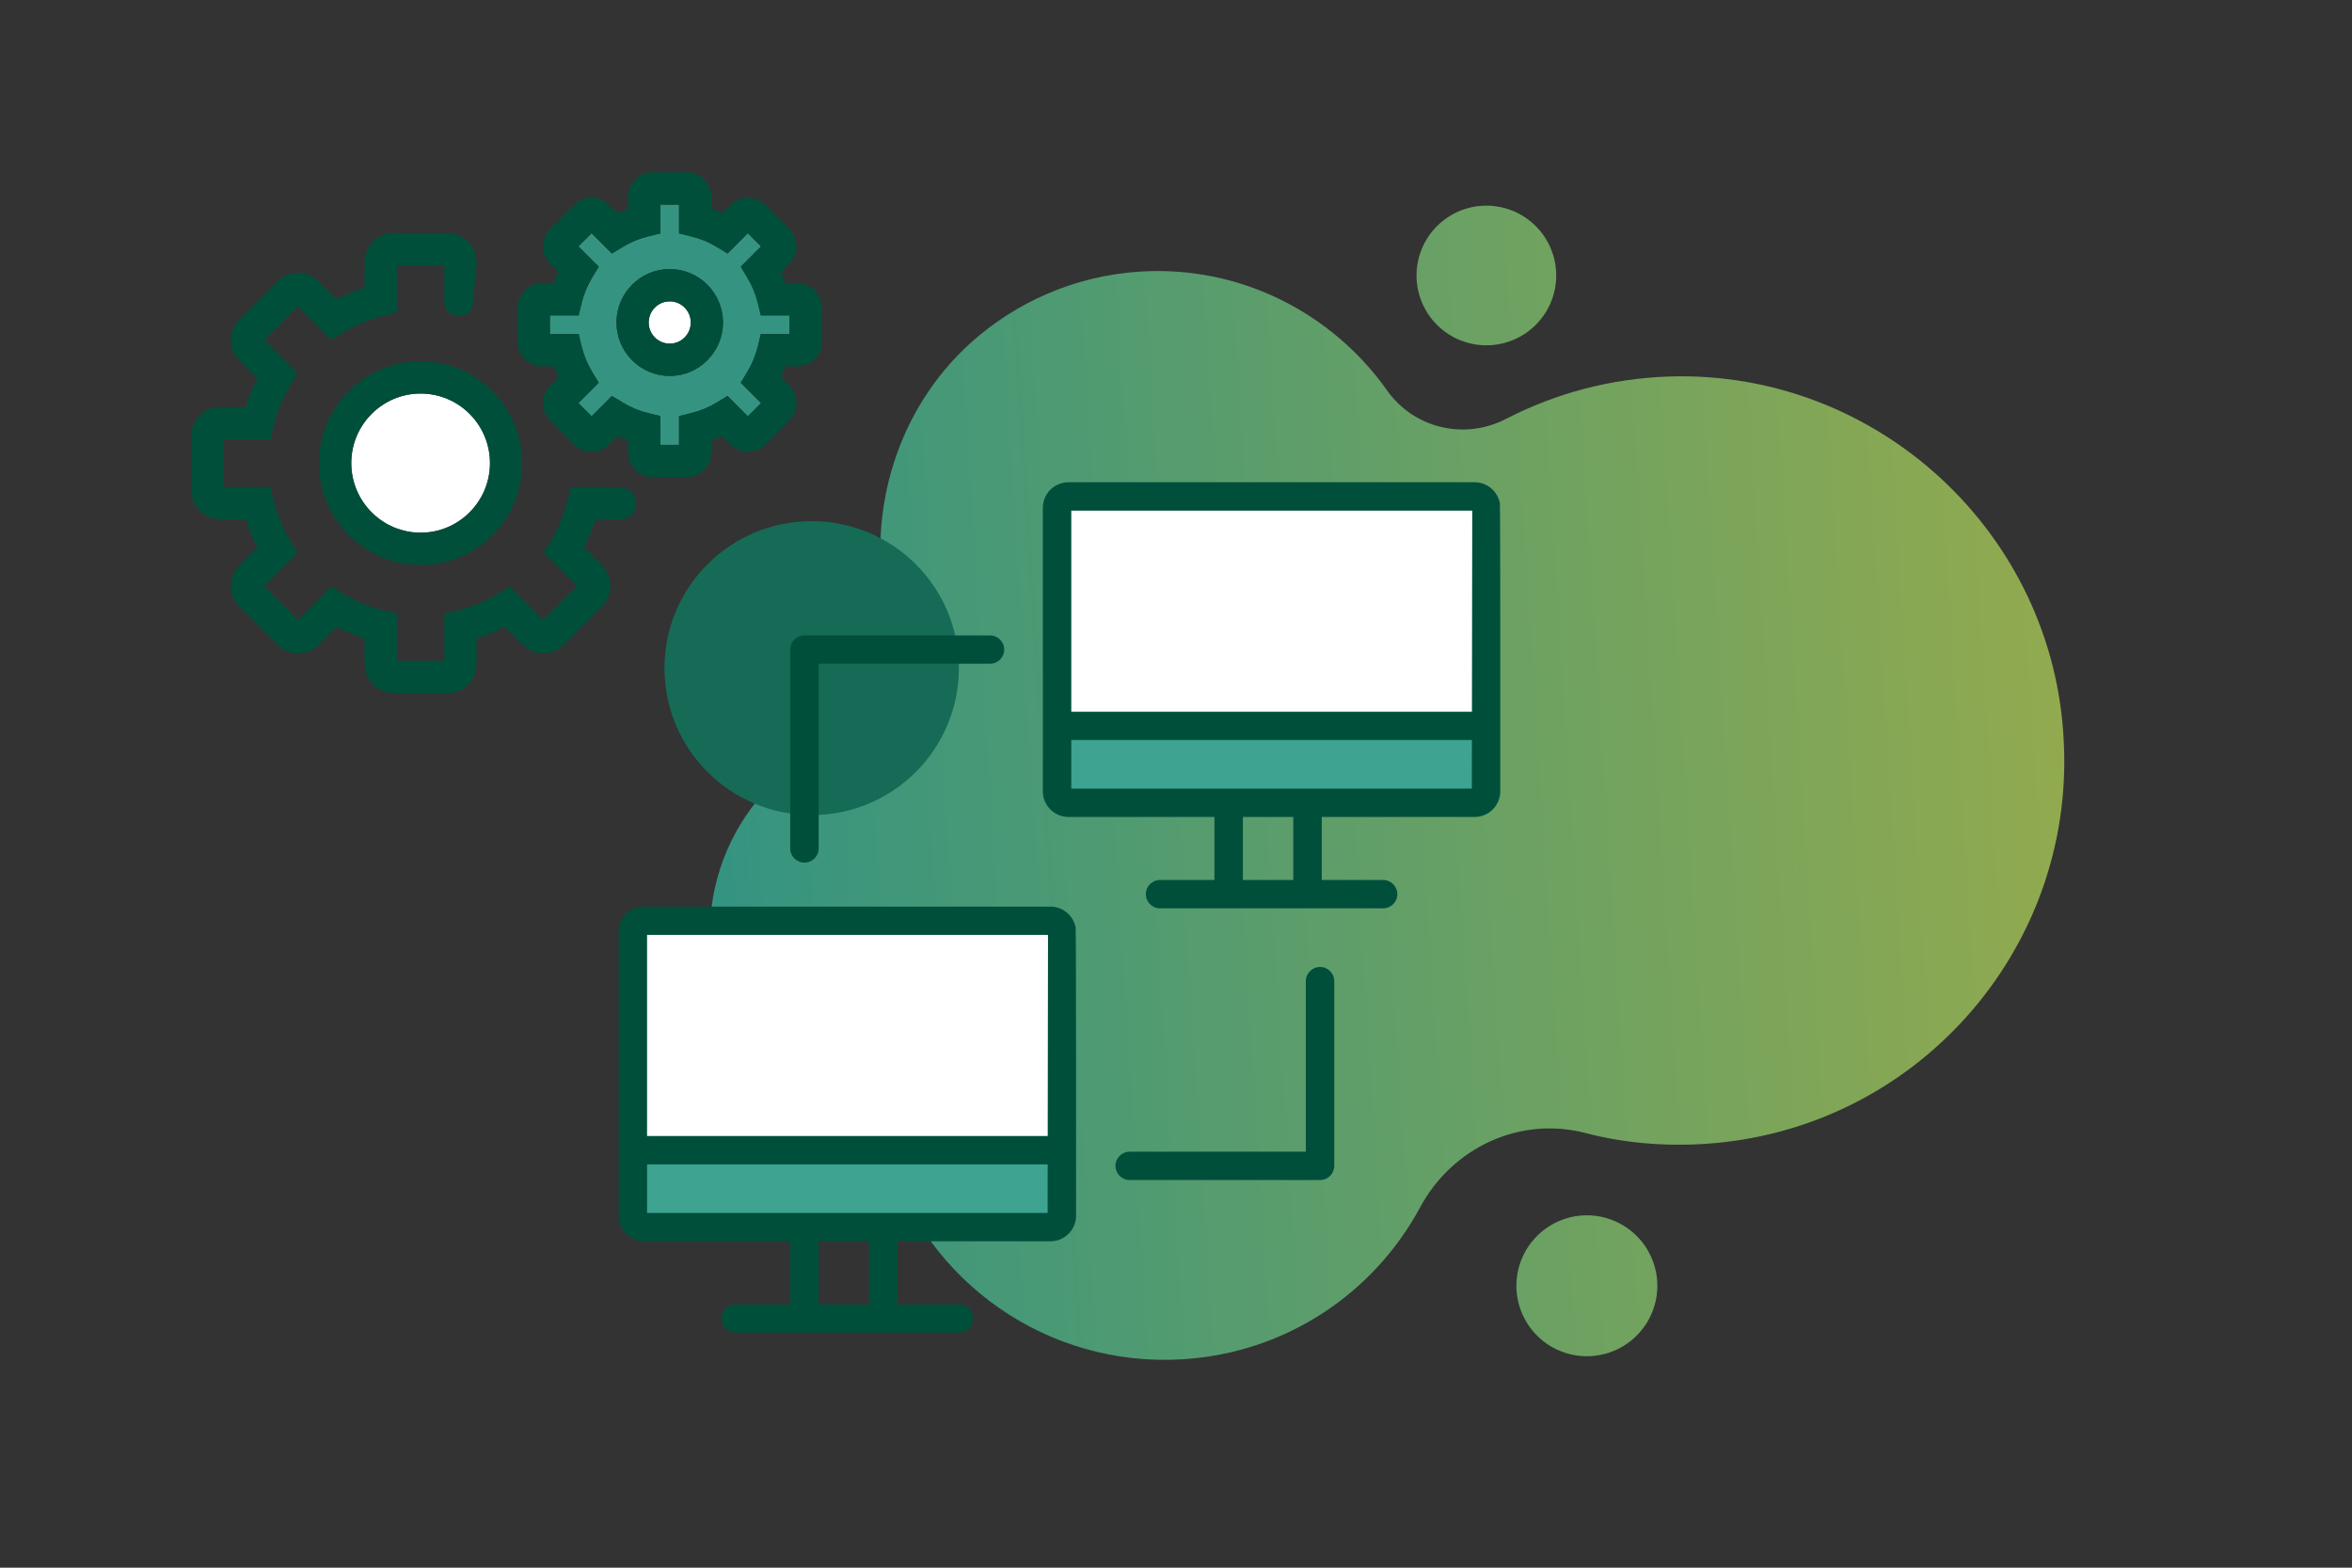 <?xml version="1.0" encoding="UTF-8"?> <svg xmlns="http://www.w3.org/2000/svg" xmlns:xlink="http://www.w3.org/1999/xlink" width="450pt" height="300pt" viewBox="0 0 450 300" version="1.2"><rect x="0" y="0" width="450" height="300" fill="#333333" stroke="none"/><defs><clipPath id="clip1"><path d="M 135 51 L 395 51 L 395 261 L 135 261 Z M 135 51 "></path></clipPath><clipPath id="clip2"><path d="M 127.477 49.234 L 388.695 32.543 L 402.801 253.344 L 141.586 270.031 Z M 127.477 49.234 "></path></clipPath><clipPath id="clip3"><path d="M 127.477 49.234 L 388.695 32.543 L 402.801 253.344 L 141.586 270.031 Z M 127.477 49.234 "></path></clipPath><clipPath id="clip4"><path d="M 319.395 72.047 C 308.039 72.418 297.441 75.344 288.035 80.211 C 280.117 84.273 270.367 81.934 265.273 74.555 C 254.859 59.938 237.324 50.75 218.082 51.977 C 205.57 52.777 194.281 57.883 185.652 65.664 C 171.762 78.281 165.879 97.496 169.43 115.992 L 172.953 134.012 C 173.332 136.242 171.926 138.344 169.699 138.723 C 149.414 142.152 134.57 160.281 135.914 181.289 C 137.059 199.227 149.844 213.812 166.348 217.973 C 168.031 218.336 169.418 219.672 169.879 221.301 C 177.332 245.234 200.316 261.773 226.402 260.109 C 246.234 258.84 262.922 247.348 271.715 231.027 C 277.859 219.613 290.75 213.578 303.281 216.805 C 310.516 218.711 318.262 219.402 326.172 218.898 C 366.305 216.332 396.824 182.035 394.863 142.109 C 393.145 102.172 359.258 70.801 319.395 72.047 Z M 319.395 72.047 "></path></clipPath><linearGradient id="linear0" gradientUnits="userSpaceOnUse" x1="-5.472" y1="95.1" x2="227.178" y2="95.1" gradientTransform="matrix(1.18,-0.075,0.075,1.18,127.484,49.354)"><stop offset="0" style="stop-color:rgb(20.399%,57.999%,50.6%);stop-opacity:1;"></stop><stop offset="0.031" style="stop-color:rgb(20.549%,58.034%,50.517%);stop-opacity:1;"></stop><stop offset="0.039" style="stop-color:rgb(20.851%,58.105%,50.354%);stop-opacity:1;"></stop><stop offset="0.047" style="stop-color:rgb(21.155%,58.177%,50.189%);stop-opacity:1;"></stop><stop offset="0.055" style="stop-color:rgb(21.458%,58.249%,50.024%);stop-opacity:1;"></stop><stop offset="0.062" style="stop-color:rgb(21.762%,58.321%,49.86%);stop-opacity:1;"></stop><stop offset="0.07" style="stop-color:rgb(22.066%,58.392%,49.695%);stop-opacity:1;"></stop><stop offset="0.078" style="stop-color:rgb(22.369%,58.464%,49.53%);stop-opacity:1;"></stop><stop offset="0.086" style="stop-color:rgb(22.675%,58.534%,49.365%);stop-opacity:1;"></stop><stop offset="0.094" style="stop-color:rgb(22.978%,58.606%,49.202%);stop-opacity:1;"></stop><stop offset="0.102" style="stop-color:rgb(23.282%,58.678%,49.037%);stop-opacity:1;"></stop><stop offset="0.109" style="stop-color:rgb(23.586%,58.749%,48.872%);stop-opacity:1;"></stop><stop offset="0.117" style="stop-color:rgb(23.889%,58.821%,48.708%);stop-opacity:1;"></stop><stop offset="0.125" style="stop-color:rgb(24.193%,58.893%,48.543%);stop-opacity:1;"></stop><stop offset="0.133" style="stop-color:rgb(24.496%,58.965%,48.378%);stop-opacity:1;"></stop><stop offset="0.141" style="stop-color:rgb(24.8%,59.036%,48.213%);stop-opacity:1;"></stop><stop offset="0.148" style="stop-color:rgb(25.104%,59.108%,48.048%);stop-opacity:1;"></stop><stop offset="0.156" style="stop-color:rgb(25.407%,59.18%,47.884%);stop-opacity:1;"></stop><stop offset="0.164" style="stop-color:rgb(25.711%,59.251%,47.719%);stop-opacity:1;"></stop><stop offset="0.172" style="stop-color:rgb(26.016%,59.323%,47.554%);stop-opacity:1;"></stop><stop offset="0.18" style="stop-color:rgb(26.32%,59.395%,47.391%);stop-opacity:1;"></stop><stop offset="0.188" style="stop-color:rgb(26.624%,59.467%,47.226%);stop-opacity:1;"></stop><stop offset="0.195" style="stop-color:rgb(26.927%,59.538%,47.061%);stop-opacity:1;"></stop><stop offset="0.203" style="stop-color:rgb(27.231%,59.61%,46.896%);stop-opacity:1;"></stop><stop offset="0.211" style="stop-color:rgb(27.534%,59.682%,46.732%);stop-opacity:1;"></stop><stop offset="0.219" style="stop-color:rgb(27.838%,59.752%,46.567%);stop-opacity:1;"></stop><stop offset="0.227" style="stop-color:rgb(28.142%,59.824%,46.402%);stop-opacity:1;"></stop><stop offset="0.234" style="stop-color:rgb(28.445%,59.895%,46.237%);stop-opacity:1;"></stop><stop offset="0.242" style="stop-color:rgb(28.749%,59.967%,46.072%);stop-opacity:1;"></stop><stop offset="0.25" style="stop-color:rgb(29.053%,60.039%,45.908%);stop-opacity:1;"></stop><stop offset="0.258" style="stop-color:rgb(29.358%,60.11%,45.743%);stop-opacity:1;"></stop><stop offset="0.266" style="stop-color:rgb(29.662%,60.182%,45.58%);stop-opacity:1;"></stop><stop offset="0.273" style="stop-color:rgb(29.965%,60.254%,45.415%);stop-opacity:1;"></stop><stop offset="0.281" style="stop-color:rgb(30.269%,60.326%,45.25%);stop-opacity:1;"></stop><stop offset="0.289" style="stop-color:rgb(30.573%,60.397%,45.085%);stop-opacity:1;"></stop><stop offset="0.297" style="stop-color:rgb(30.876%,60.469%,44.92%);stop-opacity:1;"></stop><stop offset="0.305" style="stop-color:rgb(31.18%,60.541%,44.756%);stop-opacity:1;"></stop><stop offset="0.312" style="stop-color:rgb(31.483%,60.612%,44.591%);stop-opacity:1;"></stop><stop offset="0.32" style="stop-color:rgb(31.787%,60.684%,44.426%);stop-opacity:1;"></stop><stop offset="0.328" style="stop-color:rgb(32.091%,60.756%,44.261%);stop-opacity:1;"></stop><stop offset="0.336" style="stop-color:rgb(32.396%,60.828%,44.096%);stop-opacity:1;"></stop><stop offset="0.344" style="stop-color:rgb(32.7%,60.899%,43.932%);stop-opacity:1;"></stop><stop offset="0.352" style="stop-color:rgb(33.003%,60.97%,43.768%);stop-opacity:1;"></stop><stop offset="0.359" style="stop-color:rgb(33.307%,61.041%,43.604%);stop-opacity:1;"></stop><stop offset="0.367" style="stop-color:rgb(33.611%,61.113%,43.439%);stop-opacity:1;"></stop><stop offset="0.375" style="stop-color:rgb(33.914%,61.185%,43.274%);stop-opacity:1;"></stop><stop offset="0.383" style="stop-color:rgb(34.218%,61.256%,43.109%);stop-opacity:1;"></stop><stop offset="0.391" style="stop-color:rgb(34.521%,61.328%,42.944%);stop-opacity:1;"></stop><stop offset="0.398" style="stop-color:rgb(34.825%,61.4%,42.78%);stop-opacity:1;"></stop><stop offset="0.406" style="stop-color:rgb(35.129%,61.472%,42.615%);stop-opacity:1;"></stop><stop offset="0.414" style="stop-color:rgb(35.432%,61.543%,42.45%);stop-opacity:1;"></stop><stop offset="0.422" style="stop-color:rgb(35.738%,61.615%,42.285%);stop-opacity:1;"></stop><stop offset="0.43" style="stop-color:rgb(36.041%,61.687%,42.12%);stop-opacity:1;"></stop><stop offset="0.438" style="stop-color:rgb(36.345%,61.758%,41.957%);stop-opacity:1;"></stop><stop offset="0.445" style="stop-color:rgb(36.649%,61.83%,41.792%);stop-opacity:1;"></stop><stop offset="0.453" style="stop-color:rgb(36.952%,61.902%,41.628%);stop-opacity:1;"></stop><stop offset="0.461" style="stop-color:rgb(37.256%,61.974%,41.463%);stop-opacity:1;"></stop><stop offset="0.469" style="stop-color:rgb(37.56%,62.045%,41.298%);stop-opacity:1;"></stop><stop offset="0.477" style="stop-color:rgb(37.863%,62.117%,41.133%);stop-opacity:1;"></stop><stop offset="0.484" style="stop-color:rgb(38.167%,62.187%,40.968%);stop-opacity:1;"></stop><stop offset="0.492" style="stop-color:rgb(38.47%,62.259%,40.804%);stop-opacity:1;"></stop><stop offset="0.5" style="stop-color:rgb(38.776%,62.331%,40.639%);stop-opacity:1;"></stop><stop offset="0.508" style="stop-color:rgb(39.079%,62.402%,40.474%);stop-opacity:1;"></stop><stop offset="0.516" style="stop-color:rgb(39.383%,62.474%,40.309%);stop-opacity:1;"></stop><stop offset="0.523" style="stop-color:rgb(39.687%,62.546%,40.146%);stop-opacity:1;"></stop><stop offset="0.531" style="stop-color:rgb(39.99%,62.617%,39.981%);stop-opacity:1;"></stop><stop offset="0.539" style="stop-color:rgb(40.294%,62.689%,39.816%);stop-opacity:1;"></stop><stop offset="0.547" style="stop-color:rgb(40.598%,62.761%,39.651%);stop-opacity:1;"></stop><stop offset="0.555" style="stop-color:rgb(40.901%,62.833%,39.487%);stop-opacity:1;"></stop><stop offset="0.562" style="stop-color:rgb(41.205%,62.904%,39.322%);stop-opacity:1;"></stop><stop offset="0.57" style="stop-color:rgb(41.508%,62.976%,39.157%);stop-opacity:1;"></stop><stop offset="0.578" style="stop-color:rgb(41.812%,63.048%,38.992%);stop-opacity:1;"></stop><stop offset="0.586" style="stop-color:rgb(42.117%,63.12%,38.828%);stop-opacity:1;"></stop><stop offset="0.594" style="stop-color:rgb(42.421%,63.191%,38.663%);stop-opacity:1;"></stop><stop offset="0.602" style="stop-color:rgb(42.725%,63.263%,38.498%);stop-opacity:1;"></stop><stop offset="0.609" style="stop-color:rgb(43.028%,63.335%,38.333%);stop-opacity:1;"></stop><stop offset="0.617" style="stop-color:rgb(43.332%,63.405%,38.17%);stop-opacity:1;"></stop><stop offset="0.625" style="stop-color:rgb(43.636%,63.477%,38.005%);stop-opacity:1;"></stop><stop offset="0.633" style="stop-color:rgb(43.939%,63.548%,37.84%);stop-opacity:1;"></stop><stop offset="0.641" style="stop-color:rgb(44.243%,63.62%,37.675%);stop-opacity:1;"></stop><stop offset="0.648" style="stop-color:rgb(44.547%,63.692%,37.511%);stop-opacity:1;"></stop><stop offset="0.656" style="stop-color:rgb(44.85%,63.763%,37.346%);stop-opacity:1;"></stop><stop offset="0.664" style="stop-color:rgb(45.154%,63.835%,37.181%);stop-opacity:1;"></stop><stop offset="0.672" style="stop-color:rgb(45.459%,63.907%,37.016%);stop-opacity:1;"></stop><stop offset="0.68" style="stop-color:rgb(45.763%,63.979%,36.852%);stop-opacity:1;"></stop><stop offset="0.688" style="stop-color:rgb(46.066%,64.05%,36.687%);stop-opacity:1;"></stop><stop offset="0.695" style="stop-color:rgb(46.37%,64.122%,36.522%);stop-opacity:1;"></stop><stop offset="0.703" style="stop-color:rgb(46.674%,64.194%,36.359%);stop-opacity:1;"></stop><stop offset="0.711" style="stop-color:rgb(46.977%,64.265%,36.194%);stop-opacity:1;"></stop><stop offset="0.719" style="stop-color:rgb(47.281%,64.337%,36.029%);stop-opacity:1;"></stop><stop offset="0.727" style="stop-color:rgb(47.585%,64.409%,35.864%);stop-opacity:1;"></stop><stop offset="0.734" style="stop-color:rgb(47.888%,64.481%,35.699%);stop-opacity:1;"></stop><stop offset="0.742" style="stop-color:rgb(48.192%,64.552%,35.535%);stop-opacity:1;"></stop><stop offset="0.75" style="stop-color:rgb(48.497%,64.622%,35.37%);stop-opacity:1;"></stop><stop offset="0.758" style="stop-color:rgb(48.801%,64.694%,35.205%);stop-opacity:1;"></stop><stop offset="0.766" style="stop-color:rgb(49.104%,64.766%,35.04%);stop-opacity:1;"></stop><stop offset="0.773" style="stop-color:rgb(49.408%,64.838%,34.875%);stop-opacity:1;"></stop><stop offset="0.781" style="stop-color:rgb(49.712%,64.909%,34.711%);stop-opacity:1;"></stop><stop offset="0.789" style="stop-color:rgb(50.015%,64.981%,34.547%);stop-opacity:1;"></stop><stop offset="0.797" style="stop-color:rgb(50.319%,65.053%,34.383%);stop-opacity:1;"></stop><stop offset="0.805" style="stop-color:rgb(50.623%,65.125%,34.218%);stop-opacity:1;"></stop><stop offset="0.812" style="stop-color:rgb(50.926%,65.196%,34.053%);stop-opacity:1;"></stop><stop offset="0.82" style="stop-color:rgb(51.23%,65.268%,33.888%);stop-opacity:1;"></stop><stop offset="0.828" style="stop-color:rgb(51.534%,65.34%,33.723%);stop-opacity:1;"></stop><stop offset="0.836" style="stop-color:rgb(51.839%,65.411%,33.559%);stop-opacity:1;"></stop><stop offset="0.844" style="stop-color:rgb(52.142%,65.483%,33.394%);stop-opacity:1;"></stop><stop offset="0.852" style="stop-color:rgb(52.446%,65.555%,33.229%);stop-opacity:1;"></stop><stop offset="0.859" style="stop-color:rgb(52.75%,65.627%,33.064%);stop-opacity:1;"></stop><stop offset="0.867" style="stop-color:rgb(53.053%,65.698%,32.899%);stop-opacity:1;"></stop><stop offset="0.875" style="stop-color:rgb(53.357%,65.77%,32.736%);stop-opacity:1;"></stop><stop offset="0.883" style="stop-color:rgb(53.661%,65.84%,32.571%);stop-opacity:1;"></stop><stop offset="0.891" style="stop-color:rgb(53.964%,65.912%,32.407%);stop-opacity:1;"></stop><stop offset="0.898" style="stop-color:rgb(54.268%,65.984%,32.242%);stop-opacity:1;"></stop><stop offset="0.906" style="stop-color:rgb(54.572%,66.055%,32.077%);stop-opacity:1;"></stop><stop offset="0.914" style="stop-color:rgb(54.877%,66.127%,31.912%);stop-opacity:1;"></stop><stop offset="0.922" style="stop-color:rgb(55.18%,66.199%,31.747%);stop-opacity:1;"></stop><stop offset="0.93" style="stop-color:rgb(55.484%,66.27%,31.583%);stop-opacity:1;"></stop><stop offset="0.938" style="stop-color:rgb(55.788%,66.342%,31.418%);stop-opacity:1;"></stop><stop offset="0.945" style="stop-color:rgb(56.091%,66.414%,31.253%);stop-opacity:1;"></stop><stop offset="0.953" style="stop-color:rgb(56.395%,66.486%,31.088%);stop-opacity:1;"></stop><stop offset="0.961" style="stop-color:rgb(56.699%,66.557%,30.925%);stop-opacity:1;"></stop><stop offset="0.969" style="stop-color:rgb(57.002%,66.629%,30.76%);stop-opacity:1;"></stop><stop offset="1" style="stop-color:rgb(57.227%,66.682%,30.638%);stop-opacity:1;"></stop></linearGradient><clipPath id="clip5"><path d="M 290 232 L 318 232 L 318 260 L 290 260 Z M 290 232 "></path></clipPath><clipPath id="clip6"><path d="M 127.477 49.234 L 388.695 32.543 L 402.801 253.344 L 141.586 270.031 Z M 127.477 49.234 "></path></clipPath><clipPath id="clip7"><path d="M 127.477 49.234 L 388.695 32.543 L 402.801 253.344 L 141.586 270.031 Z M 127.477 49.234 "></path></clipPath><clipPath id="clip8"><path d="M 317.066 245.191 C 317.121 246.074 317.09 246.957 316.977 247.832 C 316.859 248.711 316.656 249.566 316.371 250.406 C 316.086 251.242 315.719 252.043 315.277 252.809 C 314.832 253.578 314.316 254.293 313.73 254.957 C 313.148 255.621 312.504 256.223 311.801 256.758 C 311.098 257.297 310.348 257.762 309.555 258.152 C 308.758 258.543 307.934 258.852 307.078 259.078 C 306.223 259.305 305.352 259.449 304.469 259.504 C 303.586 259.562 302.703 259.531 301.828 259.414 C 300.949 259.297 300.094 259.094 299.254 258.809 C 298.418 258.523 297.613 258.16 296.848 257.715 C 296.082 257.27 295.367 256.758 294.703 256.172 C 294.039 255.586 293.438 254.941 292.898 254.242 C 292.359 253.539 291.898 252.789 291.508 251.992 C 291.117 251.199 290.809 250.375 290.578 249.52 C 290.352 248.664 290.211 247.793 290.152 246.91 C 290.098 246.027 290.125 245.148 290.242 244.27 C 290.359 243.395 290.562 242.535 290.848 241.699 C 291.133 240.859 291.5 240.059 291.941 239.293 C 292.387 238.527 292.902 237.812 293.488 237.148 C 294.07 236.48 294.715 235.879 295.418 235.344 C 296.121 234.805 296.871 234.34 297.664 233.953 C 298.461 233.562 299.285 233.254 300.141 233.023 C 300.996 232.797 301.867 232.656 302.75 232.598 C 303.633 232.543 304.516 232.57 305.391 232.688 C 306.27 232.805 307.125 233.008 307.965 233.293 C 308.801 233.578 309.605 233.945 310.371 234.387 C 311.137 234.832 311.852 235.348 312.516 235.93 C 313.18 236.516 313.781 237.16 314.32 237.863 C 314.859 238.566 315.32 239.312 315.711 240.109 C 316.102 240.902 316.41 241.727 316.641 242.582 C 316.867 243.438 317.008 244.309 317.066 245.191 Z M 317.066 245.191 "></path></clipPath><linearGradient id="linear1" gradientUnits="userSpaceOnUse" x1="125.87" y1="95.1" x2="150.13" y2="95.1" gradientTransform="matrix(1.18,-0.075,0.075,1.18,127.484,49.354)"><stop offset="0" style="stop-color:rgb(41.437%,62.959%,39.197%);stop-opacity:1;"></stop><stop offset="0.062" style="stop-color:rgb(41.563%,62.988%,39.128%);stop-opacity:1;"></stop><stop offset="0.125" style="stop-color:rgb(41.818%,63.048%,38.991%);stop-opacity:1;"></stop><stop offset="0.188" style="stop-color:rgb(42.072%,63.109%,38.853%);stop-opacity:1;"></stop><stop offset="0.25" style="stop-color:rgb(42.325%,63.168%,38.716%);stop-opacity:1;"></stop><stop offset="0.312" style="stop-color:rgb(42.578%,63.228%,38.579%);stop-opacity:1;"></stop><stop offset="0.375" style="stop-color:rgb(42.831%,63.287%,38.441%);stop-opacity:1;"></stop><stop offset="0.438" style="stop-color:rgb(43.085%,63.347%,38.304%);stop-opacity:1;"></stop><stop offset="0.5" style="stop-color:rgb(43.338%,63.406%,38.167%);stop-opacity:1;"></stop><stop offset="0.562" style="stop-color:rgb(43.591%,63.467%,38.029%);stop-opacity:1;"></stop><stop offset="0.625" style="stop-color:rgb(43.845%,63.527%,37.892%);stop-opacity:1;"></stop><stop offset="0.688" style="stop-color:rgb(44.098%,63.586%,37.755%);stop-opacity:1;"></stop><stop offset="0.75" style="stop-color:rgb(44.351%,63.646%,37.617%);stop-opacity:1;"></stop><stop offset="0.812" style="stop-color:rgb(44.604%,63.705%,37.48%);stop-opacity:1;"></stop><stop offset="0.875" style="stop-color:rgb(44.859%,63.765%,37.341%);stop-opacity:1;"></stop><stop offset="0.938" style="stop-color:rgb(45.113%,63.824%,37.204%);stop-opacity:1;"></stop><stop offset="1" style="stop-color:rgb(45.366%,63.885%,37.067%);stop-opacity:1;"></stop></linearGradient><clipPath id="clip9"><path d="M 271 39 L 298 39 L 298 67 L 271 67 Z M 271 39 "></path></clipPath><clipPath id="clip10"><path d="M 127.477 49.234 L 388.695 32.543 L 402.801 253.344 L 141.586 270.031 Z M 127.477 49.234 "></path></clipPath><clipPath id="clip11"><path d="M 127.477 49.234 L 388.695 32.543 L 402.801 253.344 L 141.586 270.031 Z M 127.477 49.234 "></path></clipPath><clipPath id="clip12"><path d="M 297.719 51.867 C 297.777 52.742 297.746 53.613 297.629 54.484 C 297.516 55.355 297.312 56.203 297.031 57.035 C 296.746 57.863 296.387 58.66 295.945 59.418 C 295.504 60.176 294.996 60.887 294.414 61.543 C 293.836 62.203 293.199 62.801 292.5 63.332 C 291.805 63.867 291.062 64.324 290.273 64.711 C 289.484 65.098 288.668 65.406 287.82 65.629 C 286.973 65.855 286.109 65.996 285.234 66.055 C 284.359 66.109 283.484 66.078 282.617 65.965 C 281.746 65.848 280.895 65.648 280.066 65.363 C 279.234 65.082 278.438 64.719 277.68 64.281 C 276.922 63.84 276.211 63.328 275.555 62.75 C 274.895 62.172 274.297 61.531 273.766 60.836 C 273.23 60.137 272.773 59.395 272.387 58.609 C 272 57.82 271.691 57.004 271.465 56.156 C 271.242 55.309 271.102 54.445 271.043 53.57 C 270.988 52.695 271.02 51.824 271.133 50.953 C 271.25 50.082 271.449 49.234 271.734 48.402 C 272.016 47.57 272.379 46.777 272.816 46.02 C 273.258 45.258 273.77 44.551 274.348 43.891 C 274.926 43.234 275.566 42.637 276.262 42.105 C 276.961 41.57 277.703 41.109 278.492 40.723 C 279.277 40.336 280.098 40.031 280.945 39.805 C 281.793 39.578 282.652 39.438 283.531 39.383 C 284.406 39.328 285.277 39.355 286.148 39.473 C 287.02 39.59 287.867 39.789 288.699 40.07 C 289.531 40.355 290.324 40.719 291.082 41.156 C 291.844 41.598 292.551 42.105 293.211 42.688 C 293.871 43.266 294.465 43.902 295 44.602 C 295.531 45.297 295.992 46.039 296.379 46.828 C 296.766 47.617 297.07 48.434 297.297 49.281 C 297.523 50.129 297.664 50.992 297.719 51.867 Z M 297.719 51.867 "></path></clipPath><linearGradient id="linear2" gradientUnits="userSpaceOnUse" x1="120.177" y1="95.1" x2="144.223" y2="95.1" gradientTransform="matrix(1.18,-0.075,0.075,1.18,127.484,49.354)"><stop offset="0" style="stop-color:rgb(40.486%,62.735%,39.713%);stop-opacity:1;"></stop><stop offset="0.062" style="stop-color:rgb(40.611%,62.764%,39.644%);stop-opacity:1;"></stop><stop offset="0.125" style="stop-color:rgb(40.862%,62.823%,39.508%);stop-opacity:1;"></stop><stop offset="0.188" style="stop-color:rgb(41.113%,62.883%,39.371%);stop-opacity:1;"></stop><stop offset="0.25" style="stop-color:rgb(41.365%,62.943%,39.235%);stop-opacity:1;"></stop><stop offset="0.312" style="stop-color:rgb(41.615%,63%,39.099%);stop-opacity:1;"></stop><stop offset="0.375" style="stop-color:rgb(41.867%,63.06%,38.963%);stop-opacity:1;"></stop><stop offset="0.438" style="stop-color:rgb(42.119%,63.12%,38.826%);stop-opacity:1;"></stop><stop offset="0.5" style="stop-color:rgb(42.369%,63.179%,38.69%);stop-opacity:1;"></stop><stop offset="0.562" style="stop-color:rgb(42.621%,63.239%,38.554%);stop-opacity:1;"></stop><stop offset="0.625" style="stop-color:rgb(42.871%,63.297%,38.419%);stop-opacity:1;"></stop><stop offset="0.688" style="stop-color:rgb(43.123%,63.356%,38.281%);stop-opacity:1;"></stop><stop offset="0.75" style="stop-color:rgb(43.375%,63.416%,38.145%);stop-opacity:1;"></stop><stop offset="0.812" style="stop-color:rgb(43.625%,63.475%,38.01%);stop-opacity:1;"></stop><stop offset="0.875" style="stop-color:rgb(43.877%,63.535%,37.874%);stop-opacity:1;"></stop><stop offset="0.938" style="stop-color:rgb(44.128%,63.593%,37.738%);stop-opacity:1;"></stop><stop offset="1" style="stop-color:rgb(44.379%,63.652%,37.601%);stop-opacity:1;"></stop></linearGradient><clipPath id="clip13"><path d="M 138 120 L 156 120 L 156 139 L 138 139 Z M 138 120 "></path></clipPath><clipPath id="clip14"><path d="M 127.477 49.234 L 388.695 32.543 L 402.801 253.344 L 141.586 270.031 Z M 127.477 49.234 "></path></clipPath><clipPath id="clip15"><path d="M 127.477 49.234 L 388.695 32.543 L 402.801 253.344 L 141.586 270.031 Z M 127.477 49.234 "></path></clipPath><clipPath id="clip16"><path d="M 155.562 128.961 C 155.602 129.527 155.582 130.094 155.504 130.652 C 155.43 131.215 155.301 131.766 155.117 132.301 C 154.934 132.836 154.703 133.352 154.418 133.84 C 154.133 134.332 153.805 134.789 153.43 135.215 C 153.055 135.641 152.641 136.027 152.191 136.371 C 151.742 136.715 151.262 137.012 150.754 137.262 C 150.242 137.512 149.715 137.711 149.168 137.855 C 148.621 138 148.062 138.094 147.496 138.129 C 146.93 138.164 146.367 138.145 145.805 138.07 C 145.242 137.996 144.695 137.867 144.156 137.684 C 143.621 137.5 143.109 137.266 142.617 136.98 C 142.125 136.699 141.668 136.367 141.242 135.996 C 140.816 135.621 140.434 135.207 140.09 134.758 C 139.742 134.309 139.445 133.828 139.195 133.32 C 138.945 132.809 138.75 132.281 138.602 131.734 C 138.457 131.188 138.367 130.629 138.332 130.062 C 138.293 129.5 138.312 128.934 138.387 128.371 C 138.465 127.812 138.594 127.262 138.777 126.727 C 138.957 126.188 139.191 125.676 139.477 125.184 C 139.762 124.695 140.09 124.238 140.465 123.812 C 140.84 123.387 141.25 123 141.703 122.656 C 142.152 122.312 142.633 122.016 143.141 121.766 C 143.648 121.516 144.18 121.316 144.727 121.172 C 145.273 121.027 145.832 120.934 146.395 120.898 C 146.961 120.863 147.527 120.883 148.09 120.957 C 148.648 121.031 149.199 121.16 149.734 121.344 C 150.273 121.527 150.785 121.762 151.277 122.043 C 151.766 122.328 152.227 122.66 152.652 123.031 C 153.078 123.406 153.461 123.82 153.805 124.27 C 154.148 124.719 154.445 125.199 154.695 125.707 C 154.945 126.219 155.145 126.746 155.289 127.293 C 155.438 127.84 155.527 128.398 155.562 128.961 Z M 155.562 128.961 "></path></clipPath><linearGradient id="linear3" gradientUnits="userSpaceOnUse" x1="4.333" y1="95.1" x2="19.867" y2="95.1" gradientTransform="matrix(1.18,-0.075,0.075,1.18,127.484,49.354)"><stop offset="0" style="stop-color:rgb(21.123%,58.17%,50.206%);stop-opacity:1;"></stop><stop offset="0.125" style="stop-color:rgb(21.284%,58.208%,50.117%);stop-opacity:1;"></stop><stop offset="0.25" style="stop-color:rgb(21.609%,58.284%,49.942%);stop-opacity:1;"></stop><stop offset="0.375" style="stop-color:rgb(21.935%,58.362%,49.767%);stop-opacity:1;"></stop><stop offset="0.5" style="stop-color:rgb(22.26%,58.438%,49.591%);stop-opacity:1;"></stop><stop offset="0.625" style="stop-color:rgb(22.583%,58.514%,49.414%);stop-opacity:1;"></stop><stop offset="0.75" style="stop-color:rgb(22.908%,58.591%,49.239%);stop-opacity:1;"></stop><stop offset="0.875" style="stop-color:rgb(23.233%,58.667%,49.063%);stop-opacity:1;"></stop><stop offset="1" style="stop-color:rgb(23.557%,58.743%,48.886%);stop-opacity:1;"></stop></linearGradient><clipPath id="clip17"><path d="M 118.332 173 L 206 173 L 206 255.059 L 118.332 255.059 Z M 118.332 173 "></path></clipPath><clipPath id="clip18"><path d="M 199.52 92.309 L 287.047 92.309 L 287.047 174 L 199.52 174 Z M 199.52 92.309 "></path></clipPath><clipPath id="clip19"><path d="M 36.578 44.371 L 122 44.371 L 122 132.652 L 36.578 132.652 Z M 36.578 44.371 "></path></clipPath><clipPath id="clip20"><path d="M 99 32.969 L 157.215 32.969 L 157.215 92 L 99 92 Z M 99 32.969 "></path></clipPath></defs><g id="surface1"><g clip-path="url(#clip1)" clip-rule="nonzero"><g clip-path="url(#clip2)" clip-rule="nonzero"><g clip-path="url(#clip3)" clip-rule="nonzero"><g clip-path="url(#clip4)" clip-rule="nonzero"><path style=" stroke:none;fill-rule:nonzero;fill:url(#linear0);" d="M 121.145 51.605 L 135.637 278.465 L 410.254 260.918 L 395.758 34.059 Z M 121.145 51.605 "></path></g></g></g></g><g clip-path="url(#clip5)" clip-rule="nonzero"><g clip-path="url(#clip6)" clip-rule="nonzero"><g clip-path="url(#clip7)" clip-rule="nonzero"><g clip-path="url(#clip8)" clip-rule="nonzero"><path style=" stroke:none;fill-rule:nonzero;fill:url(#linear1);" d="M 288.379 232.652 L 290.207 261.281 L 318.84 259.449 L 317.012 230.82 Z M 288.379 232.652 "></path></g></g></g></g><g clip-path="url(#clip9)" clip-rule="nonzero"><g clip-path="url(#clip10)" clip-rule="nonzero"><g clip-path="url(#clip11)" clip-rule="nonzero"><g clip-path="url(#clip12)" clip-rule="nonzero"><path style=" stroke:none;fill-rule:nonzero;fill:url(#linear2);" d="M 269.285 39.438 L 271.098 67.812 L 299.48 66 L 297.668 37.621 Z M 269.285 39.438 "></path></g></g></g></g><g clip-path="url(#clip13)" clip-rule="nonzero"><g clip-path="url(#clip14)" clip-rule="nonzero"><g clip-path="url(#clip15)" clip-rule="nonzero"><g clip-path="url(#clip16)" clip-rule="nonzero"><path style=" stroke:none;fill-rule:nonzero;fill:url(#linear3);" d="M 137.191 120.934 L 138.363 139.266 L 156.699 138.094 L 155.531 119.762 Z M 137.191 120.934 "></path></g></g></g></g><path style=" stroke:none;fill-rule:nonzero;fill:rgb(100%,100%,100%);fill-opacity:1;" d="M 203.234 178.391 L 203.156 178.391 C 203.156 177.141 202.141 176.203 200.969 176.203 L 123.266 176.203 C 122.016 176.203 121.078 177.223 121.078 178.391 L 121.078 220.109 L 203.172 220.109 L 203.234 178.391 "></path><path style=" stroke:none;fill-rule:nonzero;fill:rgb(24.309%,63.919%,56.859%);fill-opacity:1;" d="M 121.078 220.109 L 121.078 232.641 C 121.078 233.891 122.094 234.832 123.266 234.832 L 200.965 234.832 C 202.219 234.832 203.156 233.812 203.156 232.641 L 203.172 220.109 L 121.078 220.109 "></path><g clip-path="url(#clip17)" clip-rule="nonzero"><path style=" stroke:none;fill-rule:nonzero;fill:rgb(0%,30.98%,23.14%);fill-opacity:1;" d="M 200.457 217.398 L 123.801 217.398 L 123.801 178.914 L 200.484 178.914 C 200.492 178.957 200.5 178.996 200.512 179.035 Z M 200.438 232.117 L 123.801 232.117 L 123.801 222.82 L 200.449 222.82 Z M 166.273 249.602 L 156.633 249.602 L 156.633 237.543 L 166.273 237.543 Z M 205.805 177.543 C 205.398 175.242 203.387 173.492 200.965 173.492 L 123.266 173.492 C 120.559 173.492 118.355 175.691 118.355 178.395 L 118.355 232.641 C 118.355 235.344 120.559 237.543 123.266 237.543 L 151.188 237.543 L 151.188 249.602 L 140.781 249.602 C 139.273 249.602 138.055 250.82 138.055 252.316 C 138.055 253.812 139.273 255.027 140.781 255.027 L 183.457 255.027 C 184.961 255.027 186.18 253.812 186.18 252.316 C 186.18 250.82 184.961 249.602 183.457 249.602 L 171.719 249.602 L 171.719 237.543 L 200.969 237.543 C 203.676 237.543 205.883 235.34 205.883 232.641 C 205.879 232.641 205.902 177.816 205.805 177.543 "></path></g><path style=" stroke:none;fill-rule:nonzero;fill:rgb(100%,100%,100%);fill-opacity:1;" d="M 284.402 97.188 L 284.324 97.188 C 284.324 95.938 283.309 95 282.133 95 L 204.434 95 C 203.184 95 202.246 96.016 202.246 97.188 L 202.246 138.906 L 284.34 138.906 L 284.402 97.188 "></path><path style=" stroke:none;fill-rule:nonzero;fill:rgb(24.309%,63.919%,56.859%);fill-opacity:1;" d="M 202.246 138.906 L 202.246 151.434 C 202.246 152.688 203.258 153.625 204.434 153.625 L 282.133 153.625 C 283.383 153.625 284.324 152.609 284.324 151.434 L 284.34 138.906 L 202.246 138.906 "></path><g clip-path="url(#clip18)" clip-rule="nonzero"><path style=" stroke:none;fill-rule:nonzero;fill:rgb(0%,30.98%,23.14%);fill-opacity:1;" d="M 281.602 150.91 L 204.965 150.91 L 204.965 141.617 L 281.613 141.617 Z M 247.441 168.398 L 237.797 168.398 L 237.797 156.336 L 247.441 156.336 Z M 204.965 97.711 L 281.648 97.711 C 281.66 97.75 281.668 97.793 281.68 97.832 L 281.621 136.195 L 204.965 136.195 Z M 286.969 96.332 C 286.562 94.035 284.547 92.285 282.133 92.285 L 204.434 92.285 C 201.727 92.285 199.523 94.484 199.523 97.188 L 199.523 151.434 C 199.523 154.137 201.727 156.336 204.434 156.336 L 232.355 156.336 L 232.355 168.398 L 221.945 168.398 C 220.441 168.398 219.223 169.617 219.223 171.113 C 219.223 172.609 220.441 173.824 221.945 173.824 L 264.625 173.824 C 266.129 173.824 267.348 172.609 267.348 171.113 C 267.348 169.617 266.129 168.398 264.625 168.398 L 252.887 168.398 L 252.887 156.336 L 282.133 156.336 C 284.844 156.336 287.043 154.137 287.043 151.438 C 287.043 151.438 287.07 96.605 286.969 96.332 "></path></g><path style=" stroke:none;fill-rule:nonzero;fill:rgb(8.629%,41.959%,34.119%);fill-opacity:1;" d="M 183.457 127.855 C 183.457 143.387 170.848 155.977 155.297 155.977 C 139.742 155.977 127.133 143.387 127.133 127.855 C 127.133 112.324 139.742 99.734 155.297 99.734 C 170.848 99.734 183.457 112.324 183.457 127.855 "></path><path style=" stroke:none;fill-rule:nonzero;fill:rgb(0%,30.98%,23.14%);fill-opacity:1;" d="M 153.91 165.078 C 152.406 165.078 151.188 163.863 151.188 162.367 L 151.188 124.309 C 151.188 122.812 152.406 121.598 153.91 121.598 L 189.41 121.598 C 190.914 121.598 192.133 122.812 192.133 124.309 C 192.133 125.809 190.914 127.023 189.41 127.023 L 156.633 127.023 L 156.633 162.367 C 156.633 163.863 155.414 165.078 153.91 165.078 "></path><path style=" stroke:none;fill-rule:nonzero;fill:rgb(0%,30.98%,23.14%);fill-opacity:1;" d="M 252.559 225.816 L 216.137 225.816 C 214.637 225.816 213.418 224.598 213.418 223.105 C 213.418 221.605 214.637 220.391 216.137 220.391 L 249.836 220.391 L 249.836 187.754 C 249.836 186.258 251.055 185.043 252.559 185.043 C 254.062 185.043 255.281 186.258 255.281 187.754 L 255.281 223.105 C 255.281 224.598 254.062 225.816 252.559 225.816 "></path><path style=" stroke:none;fill-rule:nonzero;fill:rgb(20.389%,58.04%,50.589%);fill-opacity:1;" d="M 128.141 51.488 C 133.754 51.488 138.332 56.078 138.332 61.715 C 138.332 67.355 133.754 71.945 128.141 71.945 C 122.52 71.945 117.945 67.355 117.945 61.715 C 117.945 56.078 122.52 51.488 128.141 51.488 Z M 111.281 66.285 C 111.707 68.016 112.383 69.652 113.297 71.168 L 114.559 73.242 L 110.668 77.137 L 113.191 79.656 L 117.074 75.766 L 119.145 77.02 C 120.645 77.938 122.277 78.625 124.004 79.043 L 126.355 79.621 L 126.355 85.129 L 129.918 85.129 L 129.918 79.621 L 132.262 79.043 C 133.996 78.625 135.629 77.938 137.133 77.02 L 139.199 75.766 L 143.082 79.656 L 145.605 77.137 L 141.723 73.242 L 142.977 71.168 C 143.891 69.652 144.566 68.016 144.992 66.285 L 145.562 63.926 L 151.059 63.926 L 151.059 60.363 L 145.562 60.363 L 144.992 58 C 144.566 56.273 143.891 54.633 142.977 53.121 L 141.723 51.043 L 145.605 47.152 L 143.082 44.629 L 139.199 48.523 L 137.133 47.258 C 135.629 46.34 133.996 45.664 132.262 45.246 L 129.918 44.668 L 129.918 39.16 L 126.355 39.16 L 126.355 44.668 L 124.004 45.246 C 122.277 45.664 120.645 46.34 119.145 47.258 L 117.074 48.523 L 113.191 44.629 L 110.668 47.152 L 114.559 51.043 L 113.297 53.121 C 112.383 54.633 111.707 56.273 111.281 58 L 110.715 60.363 L 105.215 60.363 L 105.215 63.926 L 110.715 63.926 L 111.281 66.285 "></path><path style=" stroke:none;fill-rule:nonzero;fill:rgb(100%,100%,100%);fill-opacity:1;" d="M 128.141 65.762 C 130.363 65.762 132.164 63.945 132.164 61.715 C 132.164 59.488 130.363 57.672 128.141 57.672 C 125.914 57.672 124.109 59.488 124.109 61.715 C 124.109 63.945 125.914 65.762 128.141 65.762 "></path><path style=" stroke:none;fill-rule:nonzero;fill:rgb(100%,100%,100%);fill-opacity:1;" d="M 67.207 88.621 C 67.207 95.961 73.156 101.938 80.477 101.938 C 87.797 101.938 93.746 95.961 93.746 88.621 C 93.746 81.277 87.797 75.312 80.477 75.312 C 73.156 75.312 67.207 81.277 67.207 88.621 "></path><path style=" stroke:none;fill-rule:nonzero;fill:rgb(0%,30.98%,23.14%);fill-opacity:1;" d="M 93.746 88.621 C 93.746 95.961 87.797 101.938 80.477 101.938 C 73.156 101.938 67.207 95.961 67.207 88.621 C 67.207 81.277 73.156 75.312 80.477 75.312 C 87.797 75.312 93.746 81.277 93.746 88.621 Z M 61.039 88.621 C 61.039 99.371 69.762 108.121 80.477 108.121 C 91.199 108.121 99.91 99.371 99.91 88.621 C 99.91 77.875 91.199 69.129 80.477 69.129 C 69.762 69.129 61.039 77.875 61.039 88.621 "></path><g clip-path="url(#clip19)" clip-rule="nonzero"><path style=" stroke:none;fill-rule:nonzero;fill:rgb(0%,30.98%,23.14%);fill-opacity:1;" d="M 42.148 99.371 L 46.988 99.371 C 47.582 101.234 48.328 103.043 49.227 104.777 L 45.797 108.199 C 43.621 110.383 43.621 113.93 45.797 116.109 L 53.074 123.406 C 55.25 125.578 58.777 125.578 60.953 123.406 L 64.371 119.969 C 66.094 120.867 67.906 121.605 69.762 122.203 L 69.762 127.059 C 69.762 130.141 72.27 132.652 75.332 132.652 L 85.621 132.652 C 88.691 132.652 91.188 130.148 91.188 127.059 L 91.188 122.203 C 93.047 121.605 94.859 120.867 96.582 119.969 L 100.012 123.406 C 102.176 125.57 105.703 125.578 107.879 123.406 L 115.156 116.109 C 117.332 113.93 117.332 110.383 115.156 108.199 L 111.734 104.777 C 112.633 103.043 113.379 101.234 113.965 99.371 L 118.645 99.371 C 118.68 99.371 118.707 99.371 118.742 99.371 C 122.598 99.309 122.672 93.5 118.824 93.234 L 118.316 93.199 C 118.246 93.191 118.176 93.191 118.105 93.191 L 109.211 93.191 L 108.637 95.543 C 107.934 98.438 106.805 101.18 105.277 103.703 L 104.016 105.777 L 110.387 112.156 L 103.945 118.605 L 97.586 112.227 L 95.516 113.492 C 92.992 115.023 90.266 116.164 87.379 116.859 L 85.023 117.438 L 85.023 126.473 L 75.93 126.473 L 75.93 117.438 L 73.574 116.859 C 70.695 116.164 67.961 115.023 65.445 113.492 L 63.375 112.227 L 57.008 118.605 L 50.578 112.156 L 56.938 105.777 L 55.676 103.703 C 54.156 101.18 53.02 98.438 52.316 95.543 L 51.742 93.191 L 42.742 93.191 L 42.742 84.066 L 51.742 84.066 L 52.316 81.707 C 53.02 78.82 54.156 76.066 55.676 73.547 L 56.938 71.473 L 50.578 65.094 L 57.008 58.633 L 63.375 65.023 L 65.445 63.758 C 67.961 62.223 70.695 61.094 73.574 60.379 L 75.93 59.809 L 75.93 50.785 L 85.023 50.785 L 85.023 57.867 C 85.023 59.008 85.805 59.996 86.906 60.266 L 87.379 60.379 L 87.406 60.391 C 88.898 60.754 90.355 59.703 90.488 58.18 L 91.188 50.18 C 91.188 47.098 88.703 44.594 85.629 44.594 L 75.332 44.594 C 72.27 44.594 69.762 47.098 69.762 50.18 L 69.762 55.043 C 67.906 55.633 66.094 56.379 64.371 57.27 L 60.953 53.852 C 58.777 51.668 55.25 51.668 53.074 53.852 L 45.797 61.148 C 43.621 63.32 43.621 66.867 45.797 69.039 L 49.227 72.477 C 48.328 74.207 47.582 76.004 46.988 77.887 L 42.148 77.887 C 39.066 77.887 36.578 80.379 36.578 83.461 L 36.578 93.777 C 36.578 96.867 39.074 99.371 42.148 99.371 "></path></g><g clip-path="url(#clip20)" clip-rule="nonzero"><path style=" stroke:none;fill-rule:nonzero;fill:rgb(0%,30.98%,23.14%);fill-opacity:1;" d="M 105.215 60.363 L 110.715 60.363 L 111.281 58 C 111.707 56.273 112.383 54.633 113.297 53.121 L 114.559 51.043 L 110.668 47.152 L 113.191 44.629 L 117.074 48.523 L 119.145 47.258 C 120.645 46.34 122.277 45.664 124.004 45.246 L 126.355 44.668 L 126.355 39.16 L 129.918 39.16 L 129.918 44.668 L 132.262 45.246 C 133.996 45.664 135.629 46.34 137.133 47.258 L 139.199 48.523 L 143.082 44.629 L 145.605 47.152 L 141.723 51.043 L 142.977 53.121 C 143.891 54.633 144.566 56.273 144.992 58 L 145.562 60.363 L 151.059 60.363 L 151.059 63.926 L 145.562 63.926 L 144.992 66.285 C 144.566 68.016 143.891 69.652 142.977 71.168 L 141.723 73.242 L 145.605 77.137 L 143.082 79.656 L 139.199 75.766 L 137.133 77.02 C 135.629 77.938 133.996 78.625 132.262 79.043 L 129.918 79.621 L 129.918 85.129 L 126.355 85.129 L 126.355 79.621 L 124.004 79.043 C 122.277 78.625 120.645 77.938 119.145 77.02 L 117.074 75.766 L 113.191 79.656 L 110.668 77.137 L 114.559 73.242 L 113.297 71.168 C 112.383 69.652 111.707 68.016 111.281 66.285 L 110.715 63.926 L 105.215 63.926 Z M 103.723 70.109 L 106.004 70.109 C 106.254 70.82 106.547 71.523 106.867 72.211 L 105.25 73.824 C 103.43 75.648 103.43 78.617 105.25 80.441 L 109.887 85.094 C 111.707 86.918 114.668 86.918 116.488 85.094 L 118.105 83.469 C 118.789 83.801 119.48 84.086 120.191 84.344 L 120.191 86.633 C 120.191 89.207 122.289 91.309 124.855 91.309 L 131.418 91.309 C 133.988 91.309 136.082 89.207 136.082 86.633 L 136.082 84.344 C 136.793 84.086 137.488 83.801 138.172 83.469 L 139.789 85.094 C 140.668 85.973 141.84 86.465 143.082 86.465 C 144.336 86.465 145.508 85.973 146.387 85.094 L 151.023 80.441 C 152.844 78.617 152.844 75.648 151.023 73.824 L 149.406 72.211 C 149.727 71.523 150.02 70.82 150.27 70.109 L 152.551 70.109 C 155.129 70.109 157.223 68.016 157.223 65.43 L 157.223 58.855 C 157.223 56.273 155.129 54.18 152.551 54.18 L 150.27 54.18 C 150.02 53.457 149.727 52.766 149.406 52.078 L 151.023 50.465 C 152.844 48.641 152.844 45.664 151.023 43.848 L 146.387 39.195 C 144.566 37.371 141.609 37.371 139.789 39.195 L 138.172 40.809 C 137.488 40.488 136.793 40.203 136.082 39.945 L 136.082 37.656 C 136.082 35.07 133.988 32.98 131.418 32.98 L 124.855 32.98 C 122.289 32.98 120.191 35.07 120.191 37.656 L 120.191 39.945 C 119.48 40.203 118.789 40.488 118.105 40.809 L 116.488 39.195 C 114.668 37.371 111.707 37.371 109.887 39.195 L 105.25 43.848 C 103.43 45.664 103.43 48.641 105.25 50.465 L 106.867 52.078 C 106.547 52.766 106.254 53.457 106.004 54.18 L 103.723 54.18 C 101.148 54.18 99.051 56.273 99.051 58.855 L 99.051 65.43 C 99.051 68.016 101.148 70.109 103.723 70.109 "></path></g><path style=" stroke:none;fill-rule:nonzero;fill:rgb(0%,30.98%,23.14%);fill-opacity:1;" d="M 128.141 57.672 C 130.363 57.672 132.164 59.488 132.164 61.715 C 132.164 63.945 130.363 65.762 128.141 65.762 C 125.914 65.762 124.109 63.945 124.109 61.715 C 124.109 59.488 125.914 57.672 128.141 57.672 Z M 128.141 71.945 C 133.754 71.945 138.332 67.355 138.332 61.715 C 138.332 56.078 133.754 51.488 128.141 51.488 C 122.52 51.488 117.945 56.078 117.945 61.715 C 117.945 67.355 122.52 71.945 128.141 71.945 "></path></g></svg> 